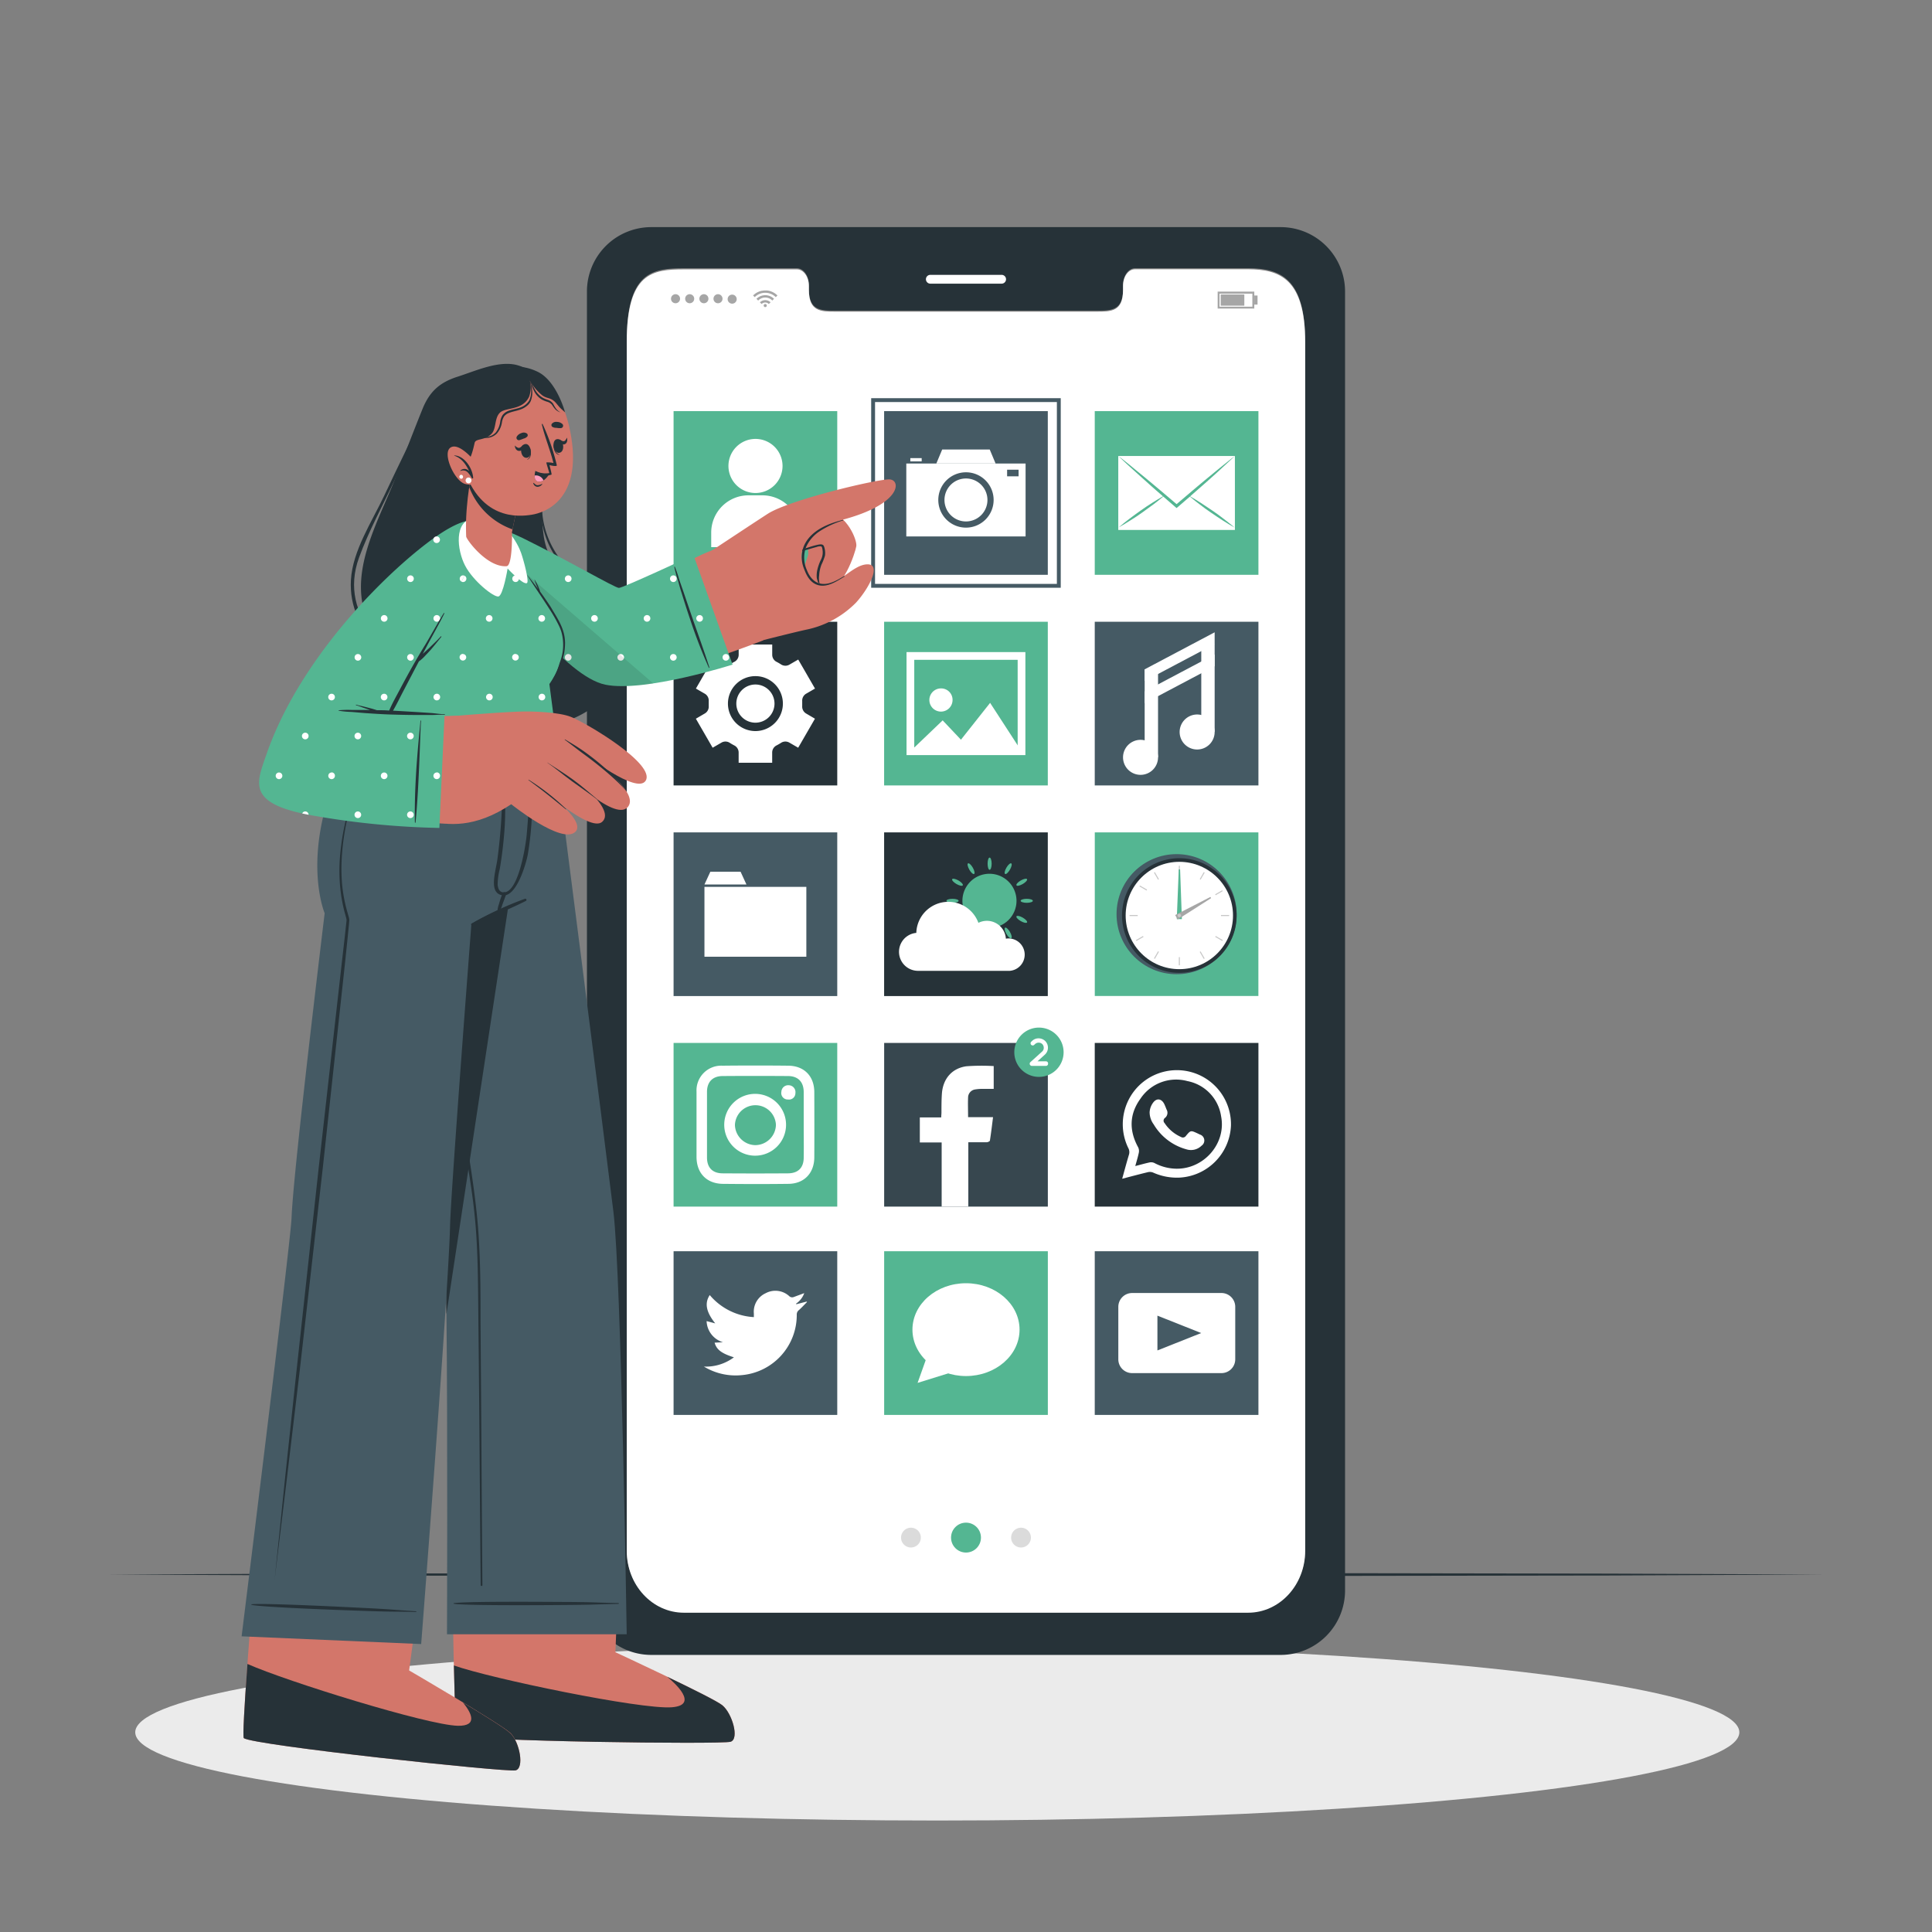 <svg xmlns="http://www.w3.org/2000/svg" viewBox="0 0 500 500"><rect x="0" y="0" width="500" height="500" fill="#808080" stroke="none"/><g id="freepik--Shadow--inject-11"><ellipse cx="242.57" cy="448.32" rx="207.57" ry="22.83" style="fill:#ebebeb"></ellipse></g><g id="freepik--Floor--inject-11"><polygon points="27.88 407.49 83.41 407.25 138.94 407.16 250 406.99 361.06 407.16 416.59 407.25 472.12 407.49 416.59 407.74 361.06 407.82 250 407.99 138.94 407.82 83.41 407.74 27.88 407.49" style="fill:#263238"></polygon></g><g id="freepik--Device--inject-11"><path d="M331.58,58.78H168.4a16.66,16.66,0,0,0-16.5,16.81V411.48a16.66,16.66,0,0,0,16.5,16.81H331.58a16.68,16.68,0,0,0,16.52-16.81V75.59A16.67,16.67,0,0,0,331.58,58.78Zm6.19,342.32c0,8.84-6.62,16-14.78,16H177c-8.18,0-14.8-7.15-14.8-16V88.32c0-18,6.62-18.89,14.8-18.89h29.25c1.7,0,3.09,1.93,3.09,4.33v1c0,5.61,3.07,5.63,6.83,5.63H283.8c3.8,0,6.85,0,6.85-5.63v-1c0-2.4,1.37-4.33,3.1-4.33H323c8.16,0,14.78,2.4,14.78,18.89Z" style="fill:#263238"></path><path d="M337.78,88.6V401.37c0,8.84-6.62,16-14.78,16H177c-8.18,0-14.8-7.15-14.8-16V88.6c0-18,6.62-18.89,14.8-18.89h29.25c1.7,0,3.09,1.93,3.09,4.32v1c0,5.6,3.07,5.62,6.83,5.62h67.62c3.8,0,6.85,0,6.85-5.62V74c0-2.39,1.37-4.32,3.1-4.32H323C331.16,69.71,337.78,72.1,337.78,88.6Z" style="fill:#fff"></path><path d="M259.22,73.41H240.77a1.14,1.14,0,0,1-1.14-1.14h0a1.14,1.14,0,0,1,1.14-1.14h18.45a1.14,1.14,0,0,1,1.14,1.14h0A1.14,1.14,0,0,1,259.22,73.41Z" style="fill:#fff"></path><g id="freepik--u5zjqx--inject-11"><path d="M201.21,76.46l-.28.28-.16.16a3.85,3.85,0,0,0-5.45,0l-.15-.16a3.7,3.7,0,0,1-.28-.28h0l0,0,.36-.31a4.42,4.42,0,0,1,.82-.53,4.32,4.32,0,0,1,1.1-.37l.55-.07h.47l.38,0a4.29,4.29,0,0,1,1,.24,4.66,4.66,0,0,1,1.33.77l.3.27Z" style="fill:#a6a6a6"></path><path d="M196.22,77.79l-.45-.45a3.23,3.23,0,0,1,1.82-.91,3.19,3.19,0,0,1,2.73.91l-.45.44A2.55,2.55,0,0,0,198,77,2.49,2.49,0,0,0,196.22,77.79Z" style="fill:#a6a6a6"></path><path d="M199.42,78.23l-.44.45a1.32,1.32,0,0,0-1.87,0l-.45-.44A2,2,0,0,1,199.42,78.23Z" style="fill:#a6a6a6"></path><path d="M198.44,79.08a.4.4,0,1,1-.4-.4A.4.4,0,0,1,198.44,79.08Z" style="fill:#a6a6a6"></path></g><path d="M173.66,77.31a1.17,1.17,0,1,1,1.16,1.17A1.16,1.16,0,0,1,173.66,77.31Z" style="fill:#a6a6a6"></path><path d="M177.32,77.31a1.17,1.17,0,1,1,1.17,1.17A1.17,1.17,0,0,1,177.32,77.31Z" style="fill:#a6a6a6"></path><path d="M181,77.31a1.17,1.17,0,1,1,1.16,1.17A1.16,1.16,0,0,1,181,77.31Z" style="fill:#a6a6a6"></path><path d="M184.65,77.31a1.17,1.17,0,1,1,1.17,1.17A1.16,1.16,0,0,1,184.65,77.31Z" style="fill:#a6a6a6"></path><path d="M188.32,77.31a1.17,1.17,0,0,1,2.33,0,1.17,1.17,0,1,1-2.33,0Z" style="fill:#a6a6a6"></path><path d="M324.61,79.85h-9.48V75.46h9.48Zm-9-.48h8.5V76h-8.5Z" style="fill:#a6a6a6"></path><rect x="315.92" y="76.21" width="6.11" height="2.9" style="fill:#a6a6a6"></rect><rect x="324.61" y="76.48" width="0.84" height="2.35" style="fill:#a6a6a6"></rect><rect x="174.32" y="269.91" width="42.36" height="42.36" style="fill:#54B692"></rect><path d="M210.74,282.67c0-4.15-2.61-6.83-6.72-6.87q-8.53-.09-17.07,0a6.4,6.4,0,0,0-6.69,6.72c0,2.84,0,5.68,0,8.52s0,5.56,0,8.34c0,4.24,2.62,6.95,6.82,7,5.62.06,11.26.07,16.88,0,4.12,0,6.76-2.75,6.78-6.85C210.77,293.91,210.76,288.28,210.74,282.67ZM208,299.57c0,2.62-1.44,4.08-4.07,4.09q-8.44.06-16.88,0c-2.64,0-4.06-1.46-4.08-4.07q0-8.52,0-17c0-2.6,1.47-4.1,4.06-4.11q8.44-.06,16.89,0c2.6,0,4.05,1.5,4.08,4.09,0,2.84,0,5.68,0,8.52S208.05,296.73,208,299.57Z" style="fill:#fff"></path><path d="M195.52,283.09a8,8,0,1,0,7.91,8.08A8,8,0,0,0,195.52,283.09Zm-.1,13.27a5.37,5.37,0,0,1-5.22-5.25,5.31,5.31,0,0,1,10.61,0A5.38,5.38,0,0,1,195.42,296.36Z" style="fill:#fff"></path><path d="M205.85,282.9a1.65,1.65,0,0,1-1.9,1.65,1.67,1.67,0,0,1-1.73-2,1.76,1.76,0,0,1,1.92-1.69A1.78,1.78,0,0,1,205.85,282.9Z" style="fill:#fff"></path><rect x="174.32" y="160.91" width="42.36" height="42.36" style="fill:#263238"></rect><path d="M208.61,184.65a2.08,2.08,0,0,1-1-1.92c0-.21,0-.43,0-.64s0-.43,0-.64a2.06,2.06,0,0,1,1-1.91l2.31-1.34-4.34-7.51-2.3,1.33a2.07,2.07,0,0,1-2.17-.08,11.27,11.27,0,0,0-1.12-.65,2.06,2.06,0,0,1-1.14-1.83V166.8h-8.68v2.66a2.06,2.06,0,0,1-1.14,1.83,11.27,11.27,0,0,0-1.12.65,2.07,2.07,0,0,1-2.17.08l-2.3-1.33-4.34,7.51,2.32,1.34a2.06,2.06,0,0,1,1,1.91c0,.21,0,.43,0,.64s0,.43,0,.64a2.05,2.05,0,0,1-1,1.91L180.09,186l4.34,7.51,2.3-1.33a2.05,2.05,0,0,1,2.16.08c.36.23.74.45,1.13.65a2.06,2.06,0,0,1,1.14,1.83v2.66h8.68v-2.66a2.06,2.06,0,0,1,1.14-1.83c.39-.2.77-.42,1.13-.65a2.05,2.05,0,0,1,2.16-.08l2.3,1.33,4.34-7.51ZM195.5,189.2a7.11,7.11,0,1,1,7.11-7.11A7.11,7.11,0,0,1,195.5,189.2Z" style="fill:#fff"></path><path d="M200.44,182.09a4.94,4.94,0,1,1-4.94-4.94A4.94,4.94,0,0,1,200.44,182.09Z" style="fill:#fff"></path><rect x="174.32" y="106.4" width="42.36" height="42.36" style="fill:#54B692"></rect><path d="M202.52,120.59a7,7,0,1,1-7-7A7,7,0,0,1,202.52,120.59Z" style="fill:#fff"></path><path d="M193.7,128.19h3.61a9.64,9.64,0,0,1,9.64,9.64v3.77a0,0,0,0,1,0,0H184.06a0,0,0,0,1,0,0v-3.77A9.64,9.64,0,0,1,193.7,128.19Z" style="fill:#fff"></path><rect x="174.32" y="215.42" width="42.36" height="42.36" style="fill:#455a64"></rect><rect x="182.31" y="229.52" width="26.37" height="18.08" style="fill:#fff"></rect><polygon points="191.66 225.6 183.84 225.6 182.31 228.91 193.18 228.91 191.66 225.6" style="fill:#fff"></polygon><rect x="283.33" y="215.42" width="42.34" height="42.34" style="fill:#54B692"></rect><circle cx="304.5" cy="236.59" r="15.54" style="fill:#455a64"></circle><circle cx="305.21" cy="236.93" r="14.83" transform="translate(-57.2 370.91) rotate(-58.11)" style="fill:#263238"></circle><circle cx="305.21" cy="236.93" r="13.89" style="fill:#fff"></circle><rect x="305.08" y="224.05" width="0.27" height="2.11" style="fill:#c7c7c7"></rect><rect x="299.16" y="225.63" width="0.27" height="2.11" transform="translate(-73.25 180.02) rotate(-30)" style="fill:#c7c7c7"></rect><rect x="294.83" y="229.96" width="0.27" height="2.11" transform="matrix(0.5, -0.87, 0.87, 0.5, -52.59, 370.93)" style="fill:#c7c7c7"></rect><rect x="292.33" y="236.8" width="2.11" height="0.27" style="fill:#c7c7c7"></rect><rect x="293.91" y="242.72" width="2.11" height="0.27" transform="translate(-81.9 179.98) rotate(-29.99)" style="fill:#c7c7c7"></rect><rect x="298.24" y="247.05" width="2.11" height="0.27" transform="translate(-64.26 383.22) rotate(-60.07)" style="fill:#c7c7c7"></rect><rect x="305.08" y="247.71" width="0.27" height="2.11" style="fill:#c7c7c7"></rect><rect x="310.99" y="246.13" width="0.27" height="2.11" transform="translate(-81.91 188.69) rotate(-30)" style="fill:#c7c7c7"></rect><rect x="315.33" y="241.8" width="0.27" height="2.11" transform="translate(-52.6 394.59) rotate(-59.99)" style="fill:#c7c7c7"></rect><rect x="315.99" y="236.8" width="2.11" height="0.27" style="fill:#c7c7c7"></rect><rect x="314.41" y="230.88" width="2.11" height="0.27" transform="translate(-73.24 188.64) rotate(-29.99)" style="fill:#c7c7c7"></rect><rect x="310.08" y="226.55" width="2.11" height="0.27" transform="translate(-40.67 382.97) rotate(-60.03)" style="fill:#c7c7c7"></rect><polygon points="305.41 225 305.87 237.87 304.55 237.85 305.06 225 305.41 225" style="fill:#54B692"></polygon><polygon points="313.43 232.44 304.77 237.97 304.14 236.81 313.26 232.13 313.43 232.44" style="fill:#a6a6a6"></polygon><path d="M305.66,236.93a.45.45,0,1,1-.45-.45A.45.45,0,0,1,305.66,236.93Z" style="fill:#c7c7c7"></path><rect x="228.81" y="160.91" width="42.36" height="42.36" style="fill:#54B692"></rect><path d="M265.37,195.42H234.61V168.76h30.76Zm-28.76-2h26.76V170.76H236.61Z" style="fill:#fff"></path><polygon points="235.61 194.42 243.96 186.43 251.52 194.42 235.61 194.42" style="fill:#fff"></polygon><polygon points="246.33 194.42 256.24 181.9 264.37 194.42 246.33 194.42" style="fill:#fff"></polygon><path d="M246.52,181.16a3,3,0,1,1-3-3A2.95,2.95,0,0,1,246.52,181.16Z" style="fill:#fff"></path><rect x="174.32" y="323.82" width="42.36" height="42.36" style="fill:#455a64"></rect><path d="M182.16,353.67a12.11,12.11,0,0,0,7.78-2.4c-3.22-1-4.5-2-5-3.79l2.16-.11a5.93,5.93,0,0,1-4.23-5.47l2.23.59c-2.34-2.93-2.81-5.21-1.42-7.33a16.1,16.1,0,0,0,11.42,5.71c0-.36,0-.64,0-.91a5.25,5.25,0,0,1,3.06-5.28,5.31,5.31,0,0,1,6.06.73,1.11,1.11,0,0,0,1.23.25l2.69-1a5.49,5.49,0,0,1-2.12,2.72l.06.16,2.67-.69.11.11c-.69.69-1.35,1.42-2.08,2.07a1.43,1.43,0,0,0-.58,1.19A15.61,15.61,0,0,1,192,355.88a15.79,15.79,0,0,1-9.27-1.89Z" style="fill:#fff"></path><rect x="283.32" y="323.82" width="42.36" height="42.36" style="fill:#455a64"></rect><path d="M316.05,334.63H293a3.58,3.58,0,0,0-3.58,3.58v13.58a3.57,3.57,0,0,0,3.58,3.57h23.1a3.57,3.57,0,0,0,3.58-3.57V338.21A3.58,3.58,0,0,0,316.05,334.63Zm-16.51,14.86v-9l11.33,4.5Z" style="fill:#fff"></path><rect x="228.82" y="323.82" width="42.36" height="42.36" style="fill:#54B692"></rect><ellipse cx="250" cy="344.11" rx="13.86" ry="12.01" style="fill:#fff"></ellipse><polygon points="239.96 350.91 237.47 357.89 246.28 355.15 239.96 350.91" style="fill:#fff"></polygon><rect x="283.32" y="160.91" width="42.36" height="42.36" style="fill:#455a64"></rect><path d="M299.7,196a4.53,4.53,0,1,1-4.52-4.53A4.53,4.53,0,0,1,299.7,196Z" style="fill:#fff"></path><rect x="296.24" y="173.22" width="3.46" height="22.75" style="fill:#fff"></rect><path d="M314.35,189.43a4.53,4.53,0,1,1-4.53-4.52A4.53,4.53,0,0,1,314.35,189.43Z" style="fill:#fff"></path><rect x="310.89" y="166.63" width="3.46" height="22.75" style="fill:#fff"></rect><polygon points="314.35 166.68 296.24 176.26 296.24 173.22 314.35 163.64 314.35 166.68" style="fill:#fff"></polygon><polygon points="314.35 172.41 296.24 181.99 296.24 178.95 314.35 169.37 314.35 172.41" style="fill:#fff"></polygon><rect x="228.81" y="106.4" width="42.36" height="42.36" style="fill:#455a64"></rect><path d="M274.52,152.11H225.46V103.05h49.06Zm-48.06-1h47.06V104.05H226.46Z" style="fill:#455a64"></path><rect x="234.55" y="119.96" width="30.87" height="18.87" style="fill:#fff"></rect><polygon points="257.66 119.96 242.32 119.96 243.84 116.33 256.14 116.33 257.66 119.96" style="fill:#fff"></polygon><path d="M257.15,129.39a7.16,7.16,0,1,1-7.16-7.16A7.15,7.15,0,0,1,257.15,129.39Z" style="fill:#455a64"></path><path d="M255.55,129.39a5.56,5.56,0,1,1-5.56-5.56A5.56,5.56,0,0,1,255.55,129.39Z" style="fill:#fff"></path><rect x="260.64" y="121.56" width="2.97" height="1.71" style="fill:#455a64"></rect><rect x="235.59" y="118.56" width="2.94" height="0.85" style="fill:#fff"></rect><rect x="283.32" y="106.4" width="42.36" height="42.36" style="fill:#54B692"></rect><rect x="289.41" y="118.01" width="30.18" height="19.14" style="fill:#fff"></rect><path d="M319.59,118c-1.22,1.17-2.46,2.28-3.69,3.43s-2.48,2.25-3.72,3.36l-3.92,3.44a1.14,1.14,0,0,1-.11.11l-3.48,3-.17.14-.17-.14-3.47-3-.12-.11q-2-1.71-3.92-3.45c-1.24-1.1-2.48-2.23-3.72-3.35s-2.47-2.26-3.69-3.43c1.3,1,2.57,2,3.85,3.07s2.56,2.09,3.83,3.15,2.83,2.36,4.24,3.56h0l3.17,2.69,3.17-2.69h0q2.11-1.8,4.24-3.57,1.9-1.57,3.82-3.14C317,120.06,318.29,119,319.59,118Z" style="fill:#54B692"></path><path d="M301.37,128.23l0,0c-.15.14-.31.27-.47.4-.76.64-1.53,1.26-2.32,1.85-1,.73-2,1.44-2.93,2.13s-2,1.37-3,2-2.05,1.29-3.12,1.88c.92-.81,1.87-1.55,2.83-2.28s1.95-1.44,2.93-2.14,2-1.37,3-2c.81-.52,1.63-1,2.48-1.51.19-.12.39-.22.59-.33Z" style="fill:#54B692"></path><path d="M319.52,136.54c-1.07-.59-2.1-1.23-3.12-1.88s-2-1.33-3-2-2-1.4-2.93-2.13c-.79-.59-1.56-1.2-2.31-1.84-.17-.14-.33-.27-.48-.41l0,0,0,0c.2.12.4.22.59.34.85.48,1.67,1,2.48,1.51,1,.65,2,1.33,3,2s2,1.4,2.93,2.14S318.6,135.73,319.52,136.54Z" style="fill:#54B692"></path><rect x="228.81" y="215.42" width="42.36" height="42.36" style="fill:#263238"></rect><path d="M263.07,233.13a7,7,0,1,1-7-7A7,7,0,0,1,263.07,233.13Z" style="fill:#54B692"></path><path d="M256.64,223.52c0,.88-.24,1.59-.53,1.59s-.52-.71-.52-1.59.23-1.58.52-1.58S256.64,222.65,256.64,223.52Z" style="fill:#54B692"></path><path d="M251.76,224.55c.44.76.59,1.49.34,1.63s-.81-.35-1.24-1.11-.59-1.49-.34-1.63S251.33,223.79,251.76,224.55Z" style="fill:#54B692"></path><path d="M248.06,227.87c.75.44,1.25,1,1.11,1.25s-.88.1-1.64-.34-1.25-1-1.11-1.25S247.3,227.44,248.06,227.87Z" style="fill:#54B692"></path><ellipse cx="246.51" cy="233.13" rx="1.58" ry="0.52" style="fill:#54B692"></ellipse><path d="M247.53,237.48c.76-.44,1.49-.59,1.64-.34s-.36.81-1.11,1.24-1.49.59-1.64.34S246.78,237.91,247.53,237.48Z" style="fill:#54B692"></path><path d="M250.86,241.18c.43-.75,1-1.25,1.24-1.1s.1.87-.34,1.63-1,1.25-1.24,1.11S250.42,241.94,250.86,241.18Z" style="fill:#54B692"></path><ellipse cx="256.11" cy="242.73" rx="0.52" ry="1.58" style="fill:#54B692"></ellipse><path d="M260.46,241.71c-.44-.76-.59-1.49-.34-1.63s.81.35,1.25,1.1.59,1.49.34,1.64S260.9,242.47,260.46,241.71Z" style="fill:#54B692"></path><path d="M264.17,238.38c-.76-.43-1.26-1-1.11-1.24s.87-.1,1.63.34,1.26,1,1.11,1.24S264.93,238.82,264.17,238.38Z" style="fill:#54B692"></path><ellipse cx="265.72" cy="233.13" rx="1.58" ry="0.52" style="fill:#54B692"></ellipse><path d="M264.69,228.78c-.76.44-1.49.59-1.63.34s.35-.81,1.11-1.25,1.49-.59,1.63-.34S265.45,228.34,264.69,228.78Z" style="fill:#54B692"></path><path d="M261.37,225.07c-.44.76-1,1.26-1.25,1.11s-.1-.87.34-1.63,1-1.25,1.25-1.11S261.81,224.32,261.37,225.07Z" style="fill:#54B692"></path><path d="M265.19,247.07a4.2,4.2,0,0,1-3.87,4.18H237.6a4.92,4.92,0,0,1-.46-9.82,8.29,8.29,0,0,1,16.07-2.6,4.92,4.92,0,0,1,7.11,4.1,3.82,3.82,0,0,1,.68-.06A4.19,4.19,0,0,1,265.19,247.07Z" style="fill:#fff"></path><path d="M238.31,397.93a2.56,2.56,0,1,1-2.55-2.56A2.55,2.55,0,0,1,238.31,397.93Z" style="fill:#dbdbdb"></path><circle cx="250" cy="397.93" r="3.87" style="fill:#54B692"></circle><path d="M266.8,397.93a2.56,2.56,0,1,1-2.56-2.56A2.56,2.56,0,0,1,266.8,397.93Z" style="fill:#dbdbdb"></path><rect x="228.82" y="269.91" width="42.36" height="42.36" style="fill:#37474f"></rect><path d="M243.7,295.67h-5.65v-6.49h5.54c0-.49.06-.88.06-1.26,0-1.7,0-3.42.13-5.11.35-3.72,2.64-6.35,6.32-6.86a53.67,53.67,0,0,1,7.07-.05v5.9c-.86,0-1.71,0-2.56,0a12.2,12.2,0,0,0-2.27.15,2.13,2.13,0,0,0-1.8,2.06c-.07,1.65,0,3.31,0,5.11H257c-.27,2.12-.5,4.09-.81,6.05,0,.19-.52.43-.8.44-1.55,0-3.11,0-4.79,0v16.64H243.7Z" style="fill:#fff"></path><path d="M275.26,272.31a6.38,6.38,0,1,1-6.38-6.37A6.38,6.38,0,0,1,275.26,272.31Z" style="fill:#54B692"></path><path d="M271.24,275.3a.54.54,0,0,1-.55.55h-3.6a.56.56,0,0,1-.39-1l3-2.71a1.26,1.26,0,0,0,.42-1,1.34,1.34,0,0,0-.33-.88,1.3,1.3,0,0,0-1-.42,1.32,1.32,0,0,0-.88.33l-.32.29a.56.56,0,0,1-.74-.83l.31-.29a2.39,2.39,0,0,1,1.63-.62,2.47,2.47,0,0,1,1.8.79,2.44,2.44,0,0,1-.18,3.43l-1.91,1.73h2.16A.55.55,0,0,1,271.24,275.3Z" style="fill:#fff"></path><rect x="283.32" y="269.91" width="42.36" height="42.36" style="fill:#263238"></rect><path d="M290.42,305.06c.6-2.17,1.14-4.19,1.74-6.19a2.22,2.22,0,0,0-.17-1.78,14,14,0,1,1,26.58-5.78,14.08,14.08,0,0,1-13.22,13.45,15,15,0,0,1-6.92-1.3,2.24,2.24,0,0,0-1.33-.11C294.93,303.87,292.77,304.45,290.42,305.06Zm3.39-3.29c1.38-.35,2.54-.69,3.73-.94a2,2,0,0,1,1.23.16,12.45,12.45,0,0,0,5.63,1.47c7.19.12,13-6.55,11.62-13.56a10.9,10.9,0,0,0-8.74-9.12,11.08,11.08,0,0,0-12.11,4.53c-2.92,4-3,8.28-.61,12.62a2.22,2.22,0,0,1,.17,1.37C294.5,299.42,294.15,300.52,293.81,301.77Z" style="fill:#fff"></path><path d="M298.43,285.36c.95-1.28,2.22-1,2.89.38.26.55.32.74.57,1.37a1.69,1.69,0,0,1-.39,2.2.88.88,0,0,0-.1,1.35,9.81,9.81,0,0,0,4.23,3.58.94.94,0,0,0,1.29-.28c1.22-1.47,1.24-1.45,3-.64l.6.29a1.62,1.62,0,0,1,.45,2.89,3.91,3.91,0,0,1-3.91.95,14.22,14.22,0,0,1-8.48-6.45,5.36,5.36,0,0,1-1.06-3.16A4.59,4.59,0,0,1,298.43,285.36Z" style="fill:#fff"></path></g><g id="freepik--Character--inject-11"><path d="M102.14,124.18c-3.64,9.22-9.56,19.68-8.63,29.92.74,8,5.68,14.94,11.43,20.27,12.65,11.72,33.23,19.73,48.76,8.52,6.19-4.49,11.13-16.56,5.76-23.44-2.76-3.52-6.81-5.51-10.45-8a18.11,18.11,0,0,1-8.37-13.29c-1.49-11.25,1.88-18,4.53-28.67a7.88,7.88,0,0,0-.66-6.32,14,14,0,0,0-5-5.54,14,14,0,0,0-5.95-3.21c-4.77-1.09-10.64,1.64-15.11,3.06s-7.14,3.67-9,8.1C106.94,111.76,104.59,118,102.14,124.18Z" style="fill:#263238"></path><path d="M99.47,128.2c3.87-8.24,7.91-16.39,11.89-24.58,0-.05.11,0,.08,0-3.08,6.83-6.06,13.7-9.24,20.49s-6.76,13.29-9.28,20.19c-5.64,15.5,8.22,27.36,21.75,31.15.62.17.28,1.13-.34.94C102.56,172.72,90,164,90.82,150.06,91.27,142.47,96.3,134.94,99.47,128.2Z" style="fill:#263238"></path><path d="M144.7,108.45a.13.13,0,1,1,.25.09c-2.55,8.71-6.34,18.64-4,27.79A23.09,23.09,0,0,0,148.05,148c2.77,2.42,6.15,3.7,9.29,5.52,12.29,7.11,6.32,24.94-5.64,28.59-.25.08-.39-.35-.14-.44,8.58-3.05,14.15-12.05,11.11-21.1-2.43-7.26-11.53-8.34-16.48-13.51C135.94,136.3,140.16,120.82,144.7,108.45Z" style="fill:#263238"></path><path d="M189.09,450.76c-2.31.74-68.29-.11-70.78-1.74-1-.6-1.51-64.87-1.51-64.87l44.14.45-1.67,43s25.11,11.62,27.66,13.7S191.41,450,189.09,450.76Z" style="fill:#d3766a"></path><path d="M169.27,432.1c-.18-.05-.27-.1-.28-.15Z" style="fill:#54B692"></path><path d="M189.09,450.76c-2.31.74-68.29-.11-70.78-1.74-.33-.21-.61-8-.84-18,9.66,3.42,48.41,11.44,56.4,10.82,7.19-.56.68-6.35-1.17-7.88,6.43,3.08,13,6.35,14.23,7.36C189.46,443.36,191.41,450,189.09,450.76Z" style="fill:#263238"></path><path d="M103.26,194.09s9.91,111.49,11.52,120c.37,1.94.61,12.48.76,26,.34,29.56.14,82.86.14,82.86h46.51s-1.38-92.36-3.44-109.35-15.22-119.53-15.22-119.53Z" style="fill:#455a64"></path><path d="M160.08,414.87c-7.25-.15-5.17-.21-12.43-.28-3.55,0-26.89-.24-30.21.31-.07,0-.07.14,0,.15,3.32.55,26.66.34,30.21.31,7.26-.07,5.18-.13,12.43-.28A.11.11,0,0,0,160.08,414.87Z" style="fill:#263238"></path><path d="M124.51,362.07l-.15-20.24c0-6.53,0-13.07-.35-19.6C123.38,309,120.7,296,118.8,283s-3.5-26.2-4.94-39.33c-1.62-14.73-3-29.49-4.56-44.24,0-.1-.17-.09-.16,0,2.19,26.33,4.64,52.65,8.28,78.82q1.36,9.77,3,19.49c1.09,6.57,2.17,13.13,2.69,19.77s.59,13,.65,19.53q.1,10.11.2,20.23c.15,15,.29,38,.44,53a.23.23,0,0,0,.45,0C124.72,396.86,124.61,375.43,124.51,362.07Z" style="fill:#263238"></path><path d="M93.45,194.09s19.72,111.49,21.33,120c.37,1.94.61,12.48.76,26v0l22.16-146.06Z" style="fill:#263238"></path><path d="M133.41,458.17c-2.38.53-68-6.5-70.31-8.35-.9-.69,4.56-64.73,4.56-64.73l43.91,4.57-5.69,42.65s23.91,13.92,26.26,16.23S135.78,457.65,133.41,458.17Z" style="fill:#d3766a"></path><path d="M115.41,437.74c-.16-.07-.25-.13-.25-.18Z" style="fill:#54B692"></path><path d="M133.41,458.17c-2.38.53-68-6.5-70.31-8.35-.32-.25.17-8.58.94-19.19,10.27,4.56,46.58,15.81,54.43,16,5.43.11,3.41-3.5,1.36-6,5.71,3.45,11.24,6.89,12.31,8C134.46,450.84,135.78,457.65,133.41,458.17Z" style="fill:#263238"></path><path d="M109,425.48l-46.47-2s12.68-102,12.92-108.23c.35-9.32,4.82-47.77,8.57-78.91,0,0-7.12-16.85,6.2-42.32h53.4s-3.58,24.23-9.71,39.6A70.69,70.69,0,0,0,122,239.07s-5.32,69.42-5.52,78.07C116.08,334.26,109,425.48,109,425.48Z" style="fill:#455a64"></path><path d="M107.71,417c-7.24-.46-5.16-.43-12.41-.81-3.55-.18-26.86-1.38-30.2-1-.07,0-.07.14,0,.15,3.29.69,26.62,1.48,30.17,1.59,7.25.24,5.17.09,12.43.25A.11.11,0,0,0,107.71,417Z" style="fill:#263238"></path><path d="M135.89,232.59a88.21,88.21,0,0,0-13.9,6.48.15.15,0,0,0,.13.28c4.68-2,9.45-3.93,14-6.2A.31.31,0,0,0,135.89,232.59Z" style="fill:#263238"></path><path d="M137.38,200.47c0-.17-.3-.2-.3,0,0,5.56-.32,10.45-.78,15.65-.22,2.41-2.16,15.74-6.34,14.77-.7-.17-1.06-.86-1.17-1.91a16.84,16.84,0,0,1,.55-4.09c.47-2.79.84-5.59,1.08-8.41a76.16,76.16,0,0,0-.17-15.76.14.14,0,0,0-.27,0,144.1,144.1,0,0,1-1.27,21.77c-.53,3.46-2.27,8.68,1.35,9.22s6.09-8.2,6.54-10.59A80.53,80.53,0,0,0,137.38,200.47Z" style="fill:#263238"></path><path d="M130.07,231.21a21,21,0,0,0-.94,2.77,6.1,6.1,0,0,0-.39,2.27c0,.14.21.16.28.06a7.85,7.85,0,0,0,1-2.21c.31-.85.65-1.7.94-2.57A.46.46,0,0,0,130.07,231.21Z" style="fill:#263238"></path><path d="M71.08,408.77l2.74-26.65,2.84-26.64,5.82-53.27,6-53.24.76-6.65.36-3.31.09-.82a2.88,2.88,0,0,0-.13-.74l-.44-1.61A41.61,41.61,0,0,1,88,229.2a47.25,47.25,0,0,1-.07-6.73,62.79,62.79,0,0,1,2.35-13.2,95.09,95.09,0,0,1,4.68-12.55,93.08,93.08,0,0,0-4.44,12.62,62.47,62.47,0,0,0-2.1,13.16,47.61,47.61,0,0,0,.14,6.65,41.18,41.18,0,0,0,1.23,6.52l.46,1.62a3.2,3.2,0,0,1,.15.9l-.07.85L90,242.39l-.69,6.66-5.78,53.27-6.06,53.24L74.3,382.17Z" style="fill:#263238"></path><path d="M124.48,144.45c6.39,8.46,23.71,32.79,36.18,32,10.67-.72,32.05-8.89,36.6-10.62,3.54-1.34-7.44-25.41-12.44-23.61-7.95,2.84-16,9.41-24.36,10.57-3.43.48-11-6.85-30.09-15C123,134.6,120,138.53,124.48,144.45Z" style="fill:#d3766a"></path><path d="M197.54,134c4.15-.77,8.85-2,13.22-1.24s7.09,7.11,6.83,8.76-3.51,11.71-7.89,11-.5-8.19-.52-9.13,0-2.12-.85-2.16S192,145.77,192,145.77Z" style="fill:#d3766a"></path><path d="M197.72,134.6c.25,0,12.69-2.76,17.06-2s7.09,7.1,6.83,8.76-3.51,11.71-7.89,11-.5-8.2-.52-9.13,0-2.12-.85-2.17S196,145.66,196,145.66Z" style="fill:#d3766a"></path><path d="M212.32,151.61a5.24,5.24,0,0,1-.32-2.7,9.15,9.15,0,0,1,.59-2.77,15.29,15.29,0,0,0,.91-2.32,5,5,0,0,0-.25-2.41c-.24-.66-.92-.55-1.5-.45a22.39,22.39,0,0,0-2.55.71c-.9.28-1.79.59-2.69.89a21.17,21.17,0,0,0-2.76,1c-.06,0,0,.14,0,.12a21.88,21.88,0,0,0,2.37-.65c.89-.26,1.79-.51,2.68-.75s1.67-.5,2.51-.71a2.53,2.53,0,0,1,1.21-.17c.32.13.35,1,.39,1.25a4.16,4.16,0,0,1-.52,2.34,12.21,12.21,0,0,0-.83,2.33,6.66,6.66,0,0,0-.17,2.31,8.77,8.77,0,0,0,.75,2C212.22,151.77,212.37,151.7,212.32,151.61Z" style="fill:#263238"></path><path d="M182.06,143.92s13.84-9.16,16.71-11c5.75-3.61,28.43-9,31.45-8.85s3.14,6.41-12.32,10.48c-8.14,2.15-10.18,6.3-10.41,8.75s1.37,7.31,5.46,7.84,7.66-5,11.5-5.09.31,6.4-2.95,9.95a25.25,25.25,0,0,1-12.29,6.84c-3.73.77-15.36,3.77-15.36,3.77Z" style="fill:#d3766a"></path><path d="M218.45,149.1c-1.72,1-3.69,2.22-5.72,2s-3.25-1.81-3.95-3.66a7.81,7.81,0,0,1-.19-5.8,9.56,9.56,0,0,1,3.5-4.13,23.59,23.59,0,0,1,6.09-2.82c.09,0,0-.17-.06-.14-2,.55-8.21,2-10.17,7a7.94,7.94,0,0,0,.24,5.91c.65,1.77,1.72,3.53,3.67,4,2.37.57,4.75-1.06,6.7-2.25C218.65,149.12,218.54,149.05,218.45,149.1Z" style="fill:#263238"></path><path d="M179.47,143.65,189.59,172s-22.75,7.25-32.9,5.2S131.11,154.07,124.34,145s-.59-11.42,10.92-5.76,23.87,12.91,24.92,12.91S179.47,143.65,179.47,143.65Z" style="fill:#54B692"></path><path d="M134.3,149.76a.86.86,0,1,1-.86-.85A.85.85,0,0,1,134.3,149.76Zm12.75-.85a.86.86,0,1,0,.86.85A.85.85,0,0,0,147.05,148.91Zm27.21,0a.86.86,0,1,0,.86.85A.85.85,0,0,0,174.26,148.91Zm-47.62-10.09a.86.86,0,0,0,0,1.72.86.86,0,0,0,0-1.72Zm20.41,30.44a.86.86,0,1,0,.86.86A.86.86,0,0,0,147.05,169.26Zm13.6,0a.86.86,0,1,0,.86.86A.87.87,0,0,0,160.65,169.26Zm13.61,0a.86.86,0,1,0,.86.86A.86.86,0,0,0,174.26,169.26Zm13.6,0a.86.86,0,1,0,.86.86A.87.87,0,0,0,187.86,169.26Zm-47.61-10.08a.86.86,0,1,0,.85.86A.85.85,0,0,0,140.25,159.18Zm13.6,0a.86.86,0,1,0,.86.86A.86.86,0,0,0,153.85,159.18Zm13.61,0a.86.86,0,1,0,.85.86A.85.85,0,0,0,167.46,159.18Zm13.6,0a.86.86,0,1,0,.86.86A.86.86,0,0,0,181.06,159.18Z" style="fill:#fff"></path><path d="M174.51,146.72a31.38,31.38,0,0,0,.92,3.42c.32,1.13.62,2.27,1,3.4q1,3.27,2.09,6.49a135.1,135.1,0,0,0,4.92,12.77.08.08,0,0,0,.15-.06c-1.4-4.41-3-8.75-4.51-13.13-.74-2.15-1.47-4.31-2.2-6.46-.37-1.08-.76-2.15-1.12-3.23a32.53,32.53,0,0,0-1.11-3.24C174.59,146.62,174.51,146.66,174.51,146.72Z" style="fill:#263238"></path><path d="M169.11,176.91l-.16,0-.91.13-.44.06-1,.12-.63.07-1,.1h-.08l-.93.07c-.64,0-1.26.08-1.87.1h-.1a26.19,26.19,0,0,1-4.26-.19c-.34,0-.67-.1-1-.16-10.14-2.05-25.58-23.17-32.35-32.26a21.63,21.63,0,0,1-1.75-2.71c-.13-.23-.23-.44-.33-.65a10.67,10.67,0,0,1-.42-1.07,2.07,2.07,0,0,1-.1-.33,2.81,2.81,0,0,1-.08-.31,1.77,1.77,0,0,1-.06-.3c0-.1,0-.2,0-.29s0-.19,0-.28h0a2.41,2.41,0,0,1,1-2.24Z" style="opacity:0.1"></path><path d="M145.43,201.88l-61.1,1.55s15.64-49.92,28.23-63.37c5.73-6.13,11.33-5.19,16.08-1.25,1.18,1,15.87,19.62,17.11,26.11,1.1,5.74-3.57,12.11-3.57,12.11Z" style="fill:#54B692"></path><path d="M142.53,157.08c-.88-1.33-1.79-2.66-2.72-3.94-.15-.46-.34-.9-.51-1.35a16.91,16.91,0,0,0-1-1.9,14.42,14.42,0,0,0,.71,2l.24.54q-1.41-1.91-2.91-3.74c1.84,2.94,3.84,5.77,5.69,8.68a39.82,39.82,0,0,1,2.58,4.47,12,12,0,0,1,.63,1.53,12.45,12.45,0,0,1-.37,8.09,27.35,27.35,0,0,1-1.56,4.07.09.09,0,0,0,.15.08,40.09,40.09,0,0,0,1.87-4.11,13.89,13.89,0,0,0,.88-4.28C146.5,163.06,144.39,160.29,142.53,157.08Z" style="fill:#263238"></path><path d="M107.09,149.76a.85.85,0,0,1-.86.86.82.82,0,0,1-.63-.29c.25-.48.51-.94.77-1.4A.84.84,0,0,1,107.09,149.76Zm12.75-.85a.86.86,0,1,0,.86.85A.85.85,0,0,0,119.84,148.91Zm13.6,0a.86.86,0,1,0,.86.85A.85.85,0,0,0,133.44,148.91ZM113.6,139c-.35.31-.69.66-1,1l-.16.18s0,0,0,0a.82.82,0,0,0,.64.29.86.86,0,0,0,.86-.86A.87.87,0,0,0,113.6,139Zm13-.21a.86.86,0,0,0,0,1.72.86.86,0,0,0,0-1.72Zm-20.41,30.44a.86.86,0,1,0,.86.86A.86.86,0,0,0,106.23,169.26Zm13.61,0a.86.86,0,1,0,.86.86A.86.86,0,0,0,119.84,169.26Zm13.6,0a.86.86,0,1,0,.86.86A.86.86,0,0,0,133.44,169.26ZM113,159.18a.86.86,0,1,0,0,1.72.86.86,0,1,0,0-1.72Zm13.6,0a.86.86,0,1,0,.86.86A.86.86,0,0,0,126.64,159.18Zm13.61,0a.86.86,0,1,0,.85.86A.85.85,0,0,0,140.25,159.18ZM92.63,189.62a.86.86,0,1,0,.86.86A.86.86,0,0,0,92.63,189.62Zm13.6,0a.86.86,0,1,0,.86.86A.85.85,0,0,0,106.23,189.62Zm13.61,0a.86.86,0,1,0,0,1.72.86.86,0,1,0,0-1.72Zm13.6,0a.86.86,0,1,0,.86.86A.85.85,0,0,0,133.44,189.62Zm-34-10.08a.86.86,0,1,0,.86.85A.86.86,0,0,0,99.43,179.54Zm13.61,0a.86.86,0,1,0,.86.85A.85.85,0,0,0,113,179.54Zm13.6,0a.86.86,0,1,0,.86.85A.86.86,0,0,0,126.64,179.54Zm13.61,0a.86.86,0,1,0,.85.85A.85.85,0,0,0,140.25,179.54ZM85.83,199.89a.76.76,0,0,0-.39.1c-.14.42-.26.8-.37,1.15a.83.83,0,0,0,.76.47.86.86,0,0,0,0-1.72Zm13.6,0a.86.86,0,0,0,0,1.72.86.86,0,0,0,0-1.72Zm13.61,0a.86.86,0,1,0,.86.86A.86.86,0,0,0,113,199.89Zm13.6,0a.86.86,0,1,0,0,1.72.86.86,0,0,0,0-1.72Zm13.61,0a.86.86,0,1,0,.85.86A.86.86,0,0,0,140.25,199.89Z" style="fill:#fff"></path><path d="M110.37,141.16C86,158.86,61,200.4,70.07,206.4c8.25,5.48,37.29,7.19,49.47,6.57,3.58-.19,2.52-27.92-1.31-27.73-4.62.23-17.19-.33-17.64-.45-1-.25,15-28,20.41-38.81C128.57,131,119.51,134.51,110.37,141.16Z" style="fill:#d3766a"></path><path d="M116.2,185.41s10.79-.95,17.87-1.24c4-.17,10.75.16,13.71,1.37,4.43,1.81,21.78,12.19,19.35,16.45-2.2,3.86-16-7-16-7s14.86,9.69,11.36,13.85-17.43-10.13-17.43-10.13,15,10.29,10.76,14c-3.24,2.81-16.6-9.42-16.6-9.42s12.88,8.94,9.67,12c-3.54,3.35-16.58-7.16-16.58-7.16-9.45,6.33-16.54,5.48-21.51,4.28C109.63,212.13,116.2,185.41,116.2,185.41Z" style="fill:#d3766a"></path><path d="M146.23,191.36c1.79,1.07,3.61,2.15,5.29,3.37s3.33,2.52,4.89,3.9a35.57,35.57,0,0,1,5.58,6c-3.17-3.68-9.14-8.18-10.82-9.4s-3.3-2.54-5-3.77C146.14,191.39,146.19,191.33,146.23,191.36Z" style="fill:#263238"></path><path d="M141.68,197.36c2.23,1.47,4.49,2.85,6.64,4.42s4.05,3.23,6.09,4.94c.15.13,0,.17-.13,0-2.1-1.62-4.17-3-6.29-4.56s-4.18-3.28-6.35-4.79C141.61,197.39,141.65,197.34,141.68,197.36Z" style="fill:#263238"></path><path d="M136.85,201.81a59.46,59.46,0,0,1,9.64,7.54c.15.13,0,.17-.18,0-3.15-2.57-5.61-4.6-9.53-7.46C136.72,201.89,136.78,201.77,136.85,201.81Z" style="fill:#263238"></path><path d="M101.8,184.13c-1.18-1.45,15.11-27.36,20.5-39.53s-.62-12.56-11.84-4c-12,9.14-33.12,30.37-41.53,54.7-2.63,7.6-5.25,12.89,12.89,15.91a209.6,209.6,0,0,0,31.89,3.06l1.34-29.32S102.14,184.55,101.8,184.13Z" style="fill:#54B692"></path><path d="M107.09,149.76a.86.86,0,1,1-.86-.85A.85.85,0,0,1,107.09,149.76Zm12.75-.85a.85.85,0,0,0-.86.85.83.83,0,0,0,.44.75c.27-.52.53-1,.78-1.52A.86.86,0,0,0,119.84,148.91ZM113,138.82a.86.86,0,1,0,.86.86A.86.86,0,0,0,113,138.82ZM92.63,169.26a.86.86,0,1,0,.86.86A.87.87,0,0,0,92.63,169.26Zm13.6,0a.86.86,0,1,0,.86.86A.86.86,0,0,0,106.23,169.26Zm-6.8-10.08a.86.86,0,1,0,.86.86A.86.86,0,0,0,99.43,159.18Zm13.61,0a.86.86,0,1,0,0,1.72.86.86,0,1,0,0-1.72ZM79,189.62a.86.86,0,1,0,.86.86A.85.85,0,0,0,79,189.62Zm13.61,0a.86.86,0,1,0,.86.86A.86.86,0,0,0,92.63,189.62Zm13.6,0a.86.86,0,1,0,.86.86A.85.85,0,0,0,106.23,189.62Zm-20.4-10.08a.86.86,0,1,0,.86.85A.85.85,0,0,0,85.83,179.54Zm13.6,0a.86.86,0,1,0,.86.85A.86.86,0,0,0,99.43,179.54ZM79,210a.84.84,0,0,0-.78.52c.52.12,1.07.23,1.64.34A.86.86,0,0,0,79,210Zm13.61,0a.86.86,0,1,0,.86.86A.87.87,0,0,0,92.63,210Zm13.6,0a.86.86,0,1,0,.86.86A.86.86,0,0,0,106.23,210Zm-34-10.08a.86.86,0,1,0,0,1.72.86.86,0,0,0,0-1.72Zm13.61,0a.86.86,0,1,0,.86.86A.86.86,0,0,0,85.83,199.89Zm13.6,0a.86.86,0,0,0,0,1.72.86.86,0,0,0,0-1.72Zm13.61,0a.86.86,0,1,0,.86.86A.86.86,0,0,0,113,199.89Z" style="fill:#fff"></path><path d="M107.37,212.83c-.22-11.74,1.32-24.11,1.44-26.28a.08.08,0,1,1,.16,0c-.23,2.12-.46,16.45-1.42,26.28C107.54,213,107.37,212.94,107.37,212.83Z" style="fill:#263238"></path><path d="M87.64,183.82a24.56,24.56,0,0,1,3.54-.08c1.09,0,2.19,0,3.29,0h1.42l-.13,0-1.79-.6c-.6-.21-1.19-.46-1.8-.62-.1,0-.06-.19,0-.16.6.2,1.22.31,1.83.46l1.9.49c.55.14,1.1.32,1.65.49,1.06,0,2.11,0,3.17.09.82-1.95,1.91-3.83,2.89-5.69s2.09-3.89,3.18-5.82,2.17-3.75,3.31-5.6c.58-.92,3.79-6.64,4.76-8.11.06-.09.18,0,.13.09-.69,1.54-4,7.42-4.47,8.38-.37.7-.74,1.39-1.1,2.09l.1-.1,1.55-1.42c1-1,2.07-1.95,3-3,.08-.09.21,0,.14.13-.91,1.11-1.8,2.25-2.75,3.34-.47.54-1,1.07-1.47,1.58a10.08,10.08,0,0,1-1.58,1.41h0c-.31.57-.6,1.15-.91,1.72-1,1.91-2,3.82-3,5.74-.93,1.75-1.78,3.58-2.79,5.29,2.16.11,4.32.25,6.48.38l3.31.22c1.17.08,2.38.31,3.56.31.1,0,.11.17,0,.16-1.16-.08-2.37.06-3.54.05s-2.2,0-3.29,0c-2.33,0-4.65-.05-7-.12s-4.58-.23-6.86-.38L91,184.25a23,23,0,0,1-3.33-.32A.06.06,0,0,1,87.64,183.82Z" style="fill:#263238"></path><path d="M122.56,134.09c-5.14.73-4.29,8.26-2.2,12.28s7.41,8.22,8.63,8,2.38-7.23,2.38-7.23,4,4.31,5,3.76c.64-.34-.79-5.74-1.51-7.8S130.43,133,122.56,134.09Z" style="fill:#fff"></path><path d="M120.65,138.88c.27,1.07,5.53,8,10.45,7.65,1.6-.11,1.4-8.87,1.4-8.87l.14-.65,1.86-9.11-10.77-6.64-1.56-.87s-.34,2.52-.74,5.67c0,.15,0,.29-.06.45s-.05.34-.07.51c-.07.47-.13,1-.19,1.43s-.08.72-.12,1.1-.07.76-.11,1.14A58.68,58.68,0,0,0,120.65,138.88Z" style="fill:#d3766a"></path><path d="M121.43,126.06A18.62,18.62,0,0,0,132.64,137l1.86-9.11-10.77-6.64-1.56-.87S121.83,122.91,121.43,126.06Z" style="fill:#263238"></path><path d="M147.85,113.21c2.59,16.1-6.77,19.47-10.24,20-3.15.5-14,1.81-18.18-13.93s2.43-22,9.58-23.57S145.27,97.11,147.85,113.21Z" style="fill:#d3766a"></path><path d="M145.13,110.8c-.38,0-.74,0-1.12-.08a1.85,1.85,0,0,1-1.13-.3.59.59,0,0,1-.1-.7,1.45,1.45,0,0,1,1.36-.53,2.06,2.06,0,0,1,1.42.56A.62.62,0,0,1,145.13,110.8Z" style="fill:#263238"></path><path d="M134.44,113.9a10.38,10.38,0,0,0,1.06-.39,1.8,1.8,0,0,0,1-.59.58.58,0,0,0-.1-.7,1.44,1.44,0,0,0-1.45-.14,2.08,2.08,0,0,0-1.21.92A.62.62,0,0,0,134.44,113.9Z" style="fill:#263238"></path><path d="M137.16,115.9s-.08.07-.07.11c.21,1.09.27,2.38-.66,2.9,0,0,0,.07,0,.06C137.63,118.6,137.53,116.9,137.16,115.9Z" style="fill:#263238"></path><path d="M136,114.91c-1.78.16-1.35,3.71.31,3.57S137.49,114.79,136,114.91Z" style="fill:#263238"></path><path d="M135.32,115.19c-.29.24-.55.63-.92.71s-.8-.23-1.13-.56c0,0-.06,0-.05,0,.07.68.42,1.35,1.16,1.36s1.08-.65,1.17-1.35C135.57,115.27,135.43,115.09,135.32,115.19Z" style="fill:#263238"></path><path d="M143.26,114.92s.09,0,.09.09c.09,1.11.38,2.36,1.42,2.61,0,0,0,.07,0,.06C143.53,117.65,143.17,116,143.26,114.92Z" style="fill:#263238"></path><path d="M144.11,113.66c1.76-.34,2.3,3.2.68,3.52S142.64,113.94,144.11,113.66Z" style="fill:#263238"></path><path d="M144.89,113.78c.3.14.63.44,1,.41s.62-.46.81-.87c0,0,.05,0,.06,0,.13.68,0,1.42-.62,1.65s-1.1-.31-1.37-1C144.69,113.92,144.76,113.72,144.89,113.78Z" style="fill:#263238"></path><path d="M138.14,125c.28.24.57.58,1,.58a2.81,2.81,0,0,0,1.17-.37,0,0,0,0,1,.05.06,1.52,1.52,0,0,1-1.36.71A1.2,1.2,0,0,1,138,125C138,125,138.09,124.93,138.14,125Z" style="fill:#263238"></path><path d="M142.15,122.6a4.55,4.55,0,0,1-1.5,1.73,2,2,0,0,1-1.2.31c-.92,0-1.11-.85-1.08-1.58a5.11,5.11,0,0,1,.18-1.13A5.85,5.85,0,0,0,142.15,122.6Z" style="fill:#263238"></path><path d="M140.65,124.33a2,2,0,0,1-1.2.31c-.92,0-1.11-.85-1.08-1.58A2.12,2.12,0,0,1,140.65,124.33Z" style="fill:#ff9bbc"></path><path d="M142.2,120.37s.45,1.61.56,2.39c0,.07-.18.13-.44.18h0a3.72,3.72,0,0,1-3.76-.9c-.07-.07,0-.16.1-.12a5.63,5.63,0,0,0,3.49.51c0-.22-.86-2.74-.73-2.76a6.5,6.5,0,0,1,1.81.16c-.83-3.39-2.21-6.61-3-10,0-.12.15-.18.2-.08a56,56,0,0,1,3.67,10.64C144.21,120.83,142.53,120.46,142.2,120.37Z" style="fill:#263238"></path><path d="M137.12,98.5a7.07,7.07,0,0,1-.19,4.18c-1.71,3.61-6.06,2.68-7.54,4.11s-.9,4.11-2.16,5.45c-1.74,1.85-4.12,1.14-4.4,2.39s-1.11,5.22-2.69,5.72-9-25.87,11.83-25.09c0,0,2.85-1.17,7.27,1,4.89,2.44,7,10.47,7,10.47s-.1-.11-.81-.74c-1-.88-1.4-1.7-2.13-2.27-1.16-.89-1.79-.55-3-1.43A13.57,13.57,0,0,1,137.12,98.5Z" style="fill:#263238"></path><path d="M136.8,97.35a14,14,0,0,1,.62,3.18,5.86,5.86,0,0,1-.44,3.09,4.33,4.33,0,0,1-2.38,1.86c-1,.36-2.07.47-3.14.9a3.28,3.28,0,0,0-1.39,1.05,4.42,4.42,0,0,0-.6,1.59,5.73,5.73,0,0,1-1.15,2.88,3.62,3.62,0,0,1-2.78,1.18c-1.05,0-2.2-.29-3.22.17,1.05-.38,2.12,0,3.21.08a3.92,3.92,0,0,0,3.08-1.16,5.75,5.75,0,0,0,1.31-3,4,4,0,0,1,.55-1.42,2.82,2.82,0,0,1,1.19-.86c1-.41,2.06-.54,3.11-.94a5.29,5.29,0,0,0,1.47-.81,3.42,3.42,0,0,0,1.1-1.31,6.2,6.2,0,0,0,.33-3.29A13.76,13.76,0,0,0,136.8,97.35Z" style="fill:#263238"></path><path d="M137.2,98.3a11.36,11.36,0,0,0,1,2.86,5.28,5.28,0,0,0,2.09,2.28,7.54,7.54,0,0,0,1.43.56,2.42,2.42,0,0,1,1.13.75,7.65,7.65,0,0,0,.9,1.22,3.4,3.4,0,0,0,1.32.77,3.84,3.84,0,0,1-1.13-.94,7.49,7.49,0,0,1-.76-1.27,2.59,2.59,0,0,0-1.29-1,8.83,8.83,0,0,1-1.35-.55,5.49,5.49,0,0,1-2-2A22.15,22.15,0,0,1,137.2,98.3Z" style="fill:#263238"></path><path d="M120.35,125.24a3.94,3.94,0,0,0,.77.14,2.43,2.43,0,0,0,.77,0,2.27,2.27,0,0,0,.91-.37,2.68,2.68,0,0,0,.58-.52,3.14,3.14,0,0,0,.55-1l-1.21-4.28s-3.93-4.82-6.13-3.38S117.57,124.43,120.35,125.24Z" style="fill:#d3766a"></path><path d="M117.55,117.86a0,0,0,0,0,0,.07c1.95.63,3.08,2.32,3.91,4.09a1.52,1.52,0,0,0-2.3-.25c-.05,0,0,.11.06.1a1.68,1.68,0,0,1,1.9.45,7.89,7.89,0,0,1,1,1.44c.11.17.4,0,.33-.14l0,0C122.29,121.16,120.16,117.91,117.55,117.86Z" style="fill:#263238"></path><path d="M120.53,124.54a.75.75,0,0,0,1.45-.41.75.75,0,1,0-1.45.41Z" style="fill:#fff"></path><path d="M118.89,123.51a.54.54,0,0,0,.66.37.53.53,0,0,0-.28-1A.55.55,0,0,0,118.89,123.51Z" style="fill:#fff"></path></g></svg>